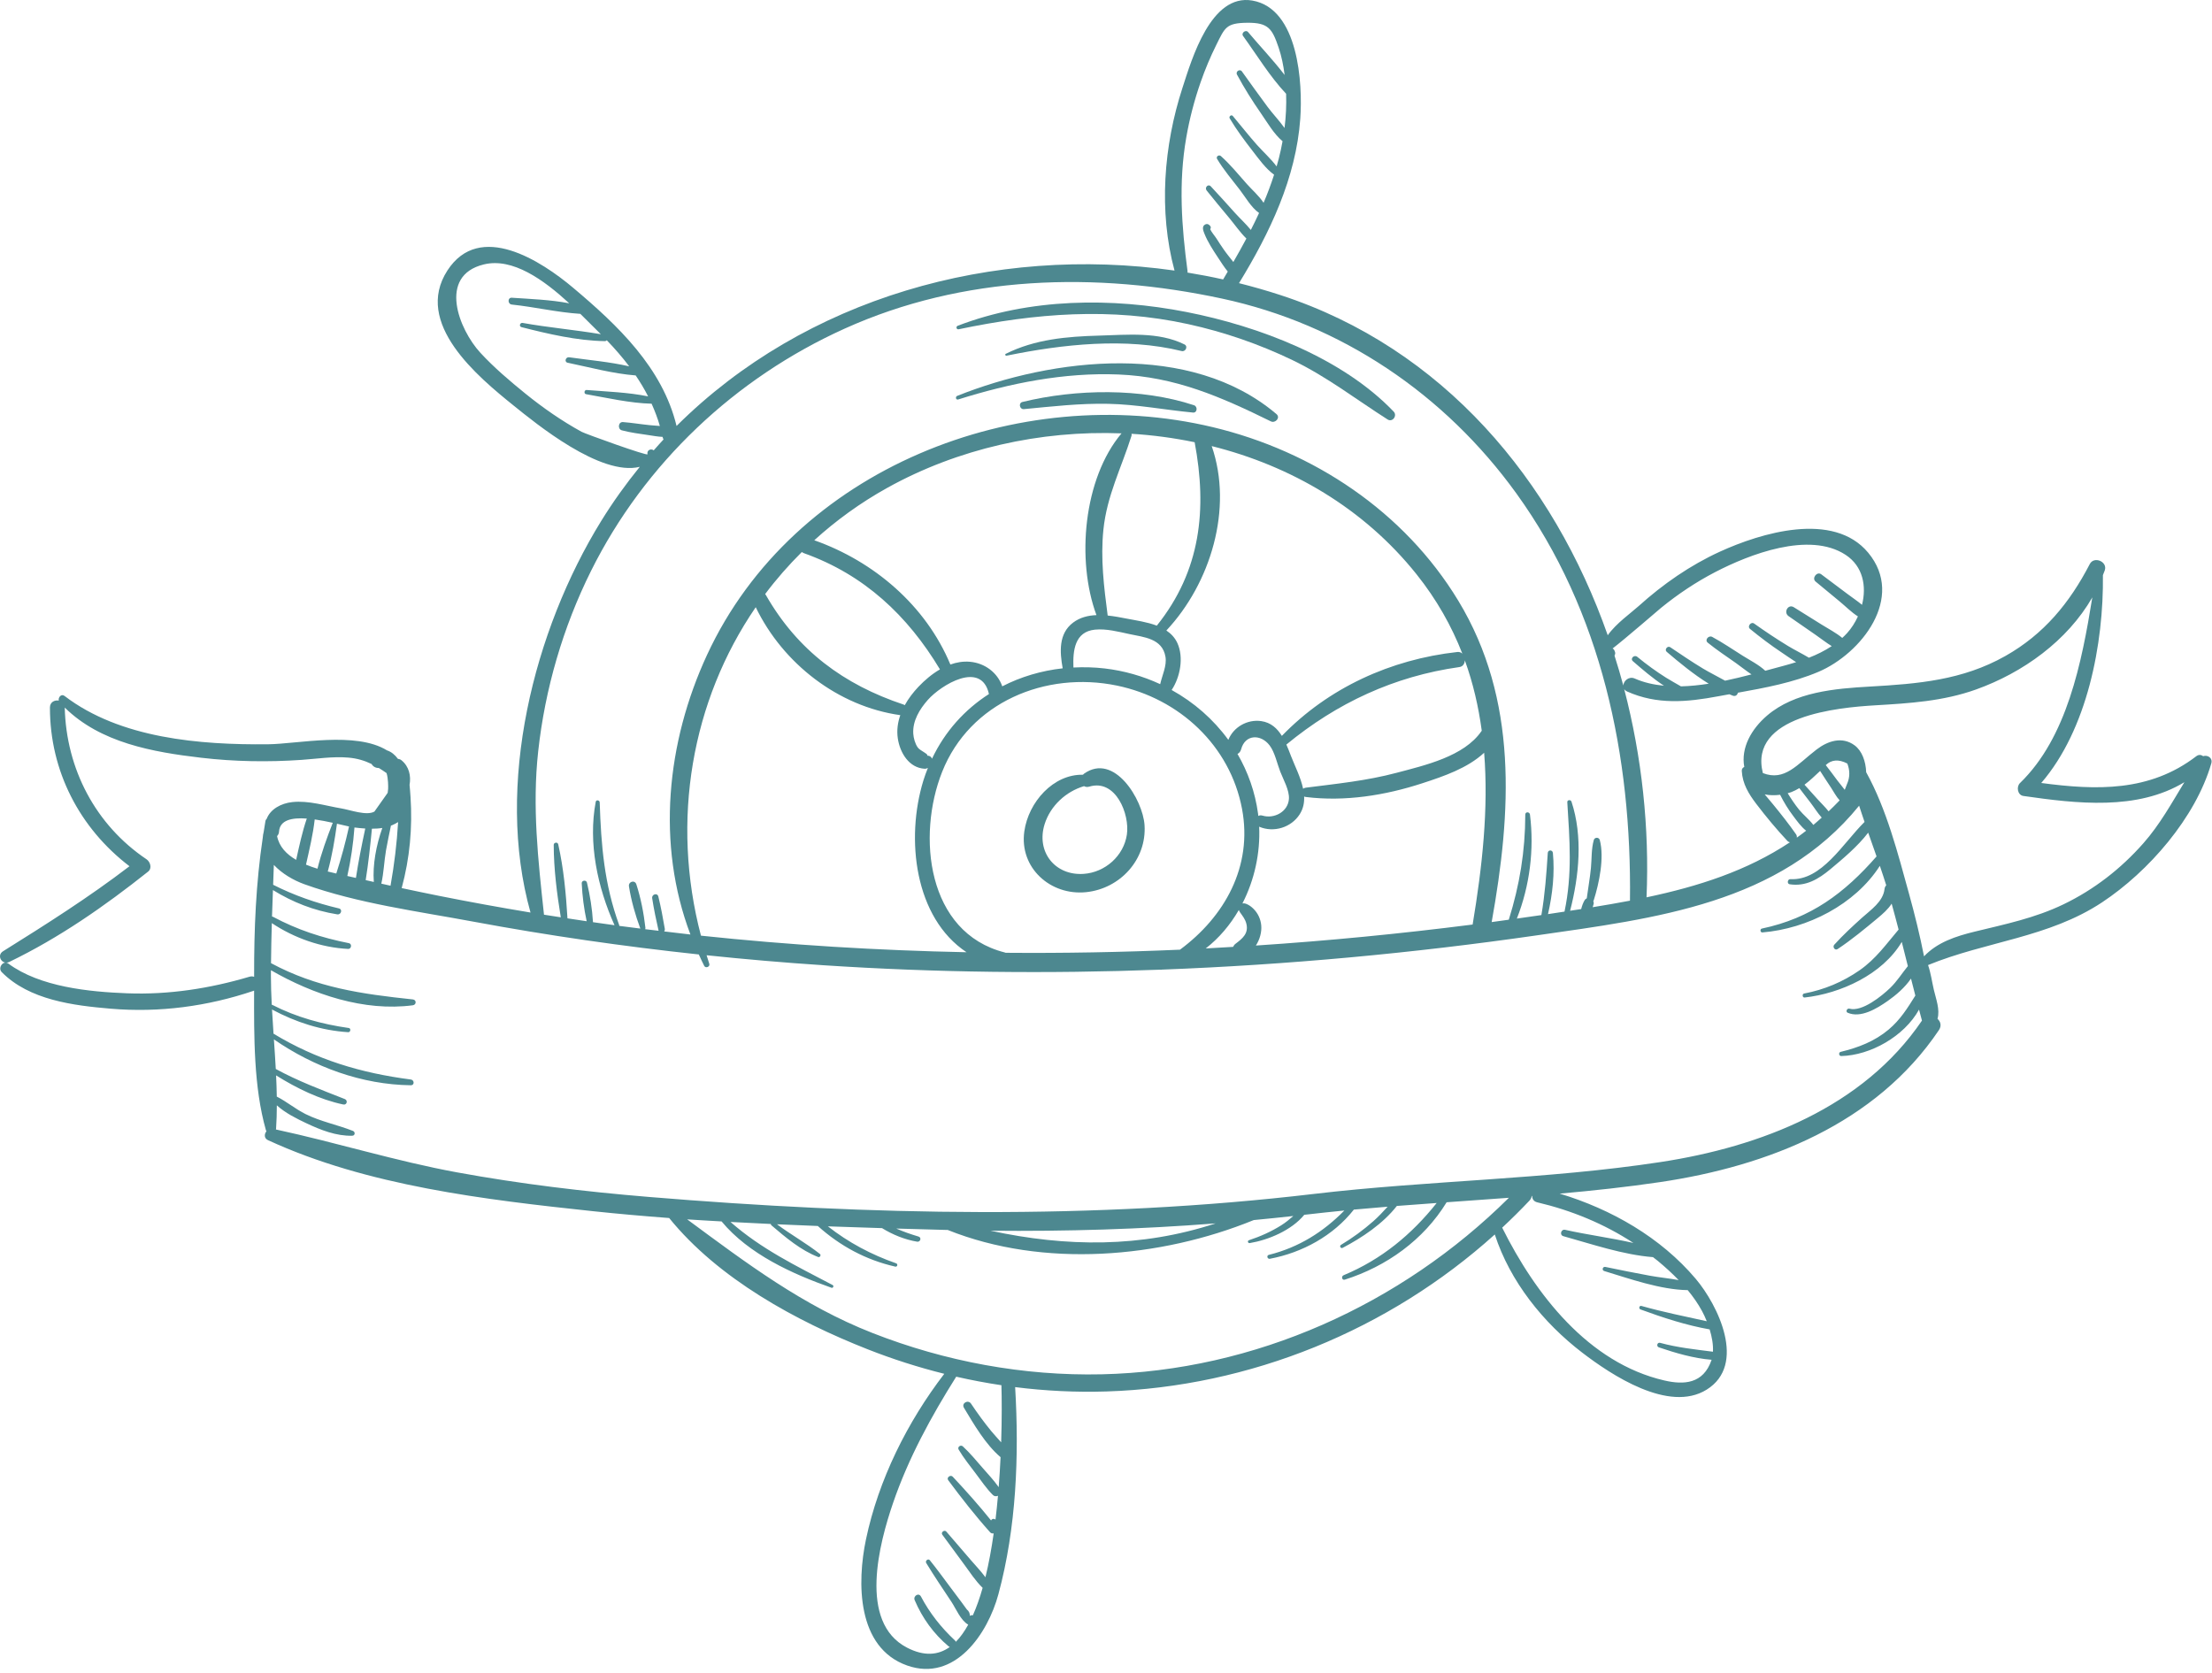 <?xml version="1.0" encoding="UTF-8"?> <svg xmlns="http://www.w3.org/2000/svg" width="316" height="239" viewBox="0 0 316 239" fill="none"><path d="M163.506 117.884C163.271 114.273 159.179 107.446 154.845 110.549C154.789 110.589 154.754 110.642 154.71 110.688C150.492 110.588 146.927 114.576 146.332 118.774C145.593 123.984 150.068 127.985 155.156 127.464C160.012 126.967 163.827 122.813 163.506 117.884ZM160.983 119.238C160.53 122.289 157.871 124.643 154.803 124.851C150.708 125.13 147.976 121.68 149.244 117.712C150.074 115.116 152.278 113.08 154.866 112.317C155.064 112.434 155.318 112.475 155.619 112.384C159.392 111.245 161.414 116.334 160.983 119.238Z" fill="#4D8890"></path><path d="M314.739 108.032C314.46 107.83 314.097 107.78 313.761 108.038C307.088 113.159 299.462 112.911 291.607 111.865C298.193 104.219 300.535 91.953 300.416 82.171C300.503 81.944 300.601 81.722 300.681 81.491C301.116 80.24 299.149 79.411 298.539 80.588C295.668 86.133 291.992 90.609 286.476 93.725C280.354 97.184 273.99 97.7 267.118 98.091C262.154 98.374 256.395 98.848 252.442 102.231C250.196 104.153 248.676 106.845 249.184 109.573C248.971 109.664 248.81 109.855 248.826 110.141C248.927 111.983 249.807 113.422 250.909 114.866C252.299 116.687 253.778 118.473 255.346 120.144C255.451 120.256 255.574 120.308 255.701 120.338C249.56 124.419 242.621 126.64 235.219 128.203C235.644 118.292 234.565 108.165 232.028 98.45C232.119 98.587 232.252 98.708 232.45 98.796C236.727 100.707 240.974 100.32 245.487 99.474C246.004 99.377 246.525 99.283 247.048 99.189C247.213 99.255 247.378 99.333 247.544 99.392C247.943 99.533 248.201 99.283 248.269 98.968C252.172 98.268 256.16 97.52 259.772 95.988C265.889 93.394 272.211 85.363 266.878 78.957C261.896 72.973 251.52 76.156 245.7 78.817C241.448 80.76 237.567 83.46 234.1 86.584C233.024 87.554 230.85 89.087 229.677 90.76C221.911 68.649 206.181 49.735 182.896 42.15C180.948 41.515 178.981 40.953 177.001 40.456C181.392 33.277 185.148 25.454 185.755 16.941C186.11 11.958 185.519 1.226 178.904 0.078C172.978 -0.951 170.258 8.449 168.928 12.536C166.233 20.817 165.499 30.189 167.789 38.655C141.948 34.974 115.03 42.561 96.651 60.856C94.633 52.523 88.262 46.49 81.879 41.116C77.369 37.318 68.524 31.516 63.913 38.65C59.043 46.186 68.241 53.805 73.362 57.932C76.55 60.502 85.792 68.09 91.396 66.695C89.424 69.127 87.575 71.697 85.888 74.429C76.24 90.062 70.673 112.149 75.788 130.374C71.427 129.651 67.076 128.859 62.74 127.995C60.951 127.638 59.167 127.262 57.383 126.882C58.547 122.574 58.937 118.246 58.647 113.859C58.644 113.818 58.642 113.777 58.637 113.735C58.6 113.204 58.564 112.672 58.508 112.139C58.739 110.851 58.441 109.504 57.355 108.619C57.2 108.492 57.023 108.436 56.847 108.416C56.433 107.855 55.905 107.402 55.288 107.208C50.835 104.454 42.475 106.295 38.284 106.336C28.583 106.431 17.179 105.52 9.217 99.428C8.758 99.077 8.286 99.634 8.397 100.095C7.809 99.985 7.135 100.302 7.134 101.081C7.125 110.162 11.375 118.324 18.498 123.759C12.713 128.187 6.611 132.051 0.43 135.91C-0.544 136.518 0.305 137.925 1.321 137.434C8.451 133.994 14.978 129.445 21.158 124.528C21.762 124.047 21.467 123.125 20.93 122.764C13.636 117.856 9.46 109.839 9.249 101.089C14.353 106.126 21.819 107.449 28.723 108.258C33.483 108.815 38.289 108.895 43.069 108.565C45.279 108.412 47.538 108.051 49.754 108.238C51.018 108.344 52.084 108.672 53.068 109.146C53.27 109.487 53.631 109.733 54.122 109.726C54.494 109.953 54.86 110.195 55.226 110.456C55.468 111.246 55.463 112.401 55.445 112.731C55.435 112.916 55.409 113.096 55.38 113.275C54.749 114.167 54.119 115.059 53.488 115.95C52.373 116.589 50.042 115.715 48.752 115.498C46.5 115.119 44.073 114.345 41.767 114.593C40.109 114.772 38.619 115.624 38.098 116.984C38.014 117.065 37.944 117.165 37.919 117.309C37.829 117.818 37.754 118.327 37.673 118.836C37.6 119.118 37.558 119.394 37.539 119.667C36.56 126.197 36.288 132.772 36.304 139.39C36.304 139.446 36.304 139.504 36.304 139.56C36.117 139.486 35.894 139.47 35.641 139.545C29.955 141.23 24.107 142.14 18.166 141.912C12.73 141.704 5.717 141.013 1.189 137.668C0.466 137.134 -0.354 138.277 0.248 138.887C4.186 142.875 10.459 143.659 15.818 144.113C22.745 144.701 29.625 143.786 36.198 141.569C36.236 141.556 36.267 141.538 36.301 141.522C36.286 148.082 36.232 155.289 37.989 161.471C38.006 161.531 38.037 161.575 38.063 161.624C37.742 162.021 37.704 162.626 38.287 162.895C52.423 169.426 69.344 171.405 84.688 173.041C88.319 173.428 91.956 173.743 95.595 174.019C102.636 182.711 113.74 188.751 123.975 192.783C127.532 194.184 131.185 195.35 134.898 196.276C129.611 203.168 125.503 211.414 123.712 219.927C122.419 226.07 122.378 235.41 129.597 237.953C136.42 240.356 141.107 233.406 142.626 227.782C145.197 218.266 145.602 207.997 145.021 198.178C149.353 198.723 153.726 198.937 158.089 198.798C178.567 198.148 198.393 190.032 213.542 176.37C215.732 183.105 220.451 188.971 226.027 193.248C230.185 196.437 238.397 201.904 243.807 198.54C249.559 194.963 245.441 186.485 242.245 182.704C237.25 176.795 230.193 172.756 222.813 170.534C227.618 170.107 232.409 169.592 237.17 168.885C252.576 166.598 267.991 160.541 276.986 147.174C277.408 146.547 277.217 145.944 276.788 145.562C277.162 144.226 276.573 142.745 276.266 141.424C276 140.279 275.831 139.019 275.438 137.878C283.698 134.491 292.65 133.979 300.301 128.915C306.945 124.518 313.65 116.831 315.9 109.068C316.13 108.269 315.362 107.828 314.739 108.032ZM253.283 114.906C252.895 114.432 252.492 113.967 252.104 113.496C252.816 113.641 253.574 113.644 254.305 113.551C254.835 114.616 255.454 115.624 256.177 116.582C256.713 117.292 257.294 118.117 258.021 118.684C257.581 119.024 257.138 119.358 256.688 119.676C256.711 119.52 256.689 119.356 256.576 119.193C255.546 117.716 254.424 116.3 253.283 114.906ZM261.566 112.519C261.95 113.099 262.31 113.811 262.804 114.344C262.76 114.392 262.715 114.441 262.67 114.488C262.667 114.49 262.665 114.492 262.662 114.494C262.658 114.497 262.657 114.503 262.653 114.506C262.187 114.999 261.708 115.459 261.228 115.916C260.764 115.324 260.201 114.793 259.701 114.24C259.06 113.532 258.428 112.816 257.785 112.111C258.574 111.525 259.278 110.834 260.018 110.146C260.521 110.944 261.044 111.731 261.566 112.519ZM260.823 109.31C261.64 108.524 262.666 108.444 263.903 109.086C264.29 110.09 264.28 111.057 263.871 111.985C263.757 112.27 263.648 112.557 263.537 112.843C263.198 112.377 262.801 111.937 262.495 111.524C261.944 110.781 261.393 110.039 260.823 109.31ZM258.648 114.68C259.163 115.35 259.649 116.156 260.246 116.812C259.849 117.165 259.454 117.523 259.049 117.858C258.466 117.079 257.614 116.417 257.014 115.678C256.412 114.937 255.884 114.14 255.384 113.327C255.565 113.274 255.751 113.228 255.919 113.163C256.324 113.005 256.695 112.811 257.048 112.599C257.576 113.296 258.114 113.986 258.648 114.68ZM237.283 86.853C239.69 84.893 242.283 83.159 245.039 81.729C249.883 79.216 258.452 75.86 263.657 79.27C266.157 80.909 266.669 83.767 266.003 86.411C265.346 85.866 264.619 85.385 263.952 84.881C262.694 83.932 261.437 82.983 260.17 82.045C259.57 81.601 258.792 82.603 259.368 83.085C260.51 84.041 261.66 84.986 262.81 85.931C263.64 86.614 264.481 87.477 265.417 88.068C265.015 88.946 264.495 89.762 263.876 90.446C263.655 90.691 263.42 90.92 263.18 91.141C262.294 90.399 261.195 89.841 260.238 89.238C258.915 88.404 257.585 87.581 256.257 86.754C255.441 86.245 254.741 87.494 255.512 88.029C256.8 88.923 258.086 89.821 259.379 90.708C260.13 91.224 260.878 91.826 261.676 92.311C260.665 92.981 259.562 93.522 258.42 93.969C257.433 93.377 256.38 92.867 255.411 92.278C253.765 91.276 252.16 90.203 250.589 89.086C250.143 88.768 249.57 89.5 249.999 89.851C251.446 91.033 252.928 92.155 254.482 93.193C255.163 93.649 255.865 94.146 256.59 94.604C256.01 94.785 255.429 94.956 254.853 95.109C254.007 95.334 253.105 95.581 252.183 95.831C251.246 94.96 249.984 94.33 248.935 93.669C247.502 92.767 246.089 91.797 244.599 90.993C244.1 90.724 243.481 91.425 243.963 91.818C245.24 92.857 246.631 93.767 247.974 94.719C248.696 95.231 249.435 95.836 250.214 96.352C248.984 96.672 247.724 96.984 246.443 97.25C245.38 96.649 244.265 96.111 243.233 95.487C241.656 94.535 240.137 93.495 238.608 92.469C238.218 92.207 237.737 92.817 238.101 93.126C239.889 94.649 241.943 96.348 244.102 97.682C242.769 97.889 241.438 98.03 240.137 98.06C239.44 97.652 238.725 97.269 238.044 96.843C236.594 95.935 235.216 94.927 233.894 93.841C233.461 93.486 232.836 94.09 233.27 94.465C234.604 95.62 236.107 96.917 237.711 97.971C236.239 97.828 234.829 97.513 233.536 96.943C232.707 96.577 231.95 97.265 231.9 97.933C231.517 96.498 231.091 95.076 230.643 93.661C230.734 93.508 230.782 93.319 230.716 93.149C230.687 93.075 230.659 93.001 230.631 92.927C230.584 92.806 230.49 92.702 230.373 92.647C232.097 91.33 236.926 87.143 237.283 86.853ZM169.46 19.681C169.931 16.969 170.624 14.301 171.533 11.703C172.163 9.902 172.896 8.144 173.747 6.435C174.98 3.961 175.135 3.283 178.181 3.253C181.21 3.223 181.743 4.109 182.66 6.795C183.086 8.043 183.35 9.381 183.518 10.714C181.89 8.581 179.977 6.584 178.294 4.58C177.964 4.187 177.272 4.712 177.577 5.133C179.545 7.852 181.408 10.935 183.731 13.399C183.786 15.031 183.708 16.665 183.506 18.286C182.763 17.245 181.842 16.282 181.102 15.294C179.856 13.629 178.659 11.928 177.442 10.241C177.169 9.773 176.461 10.189 176.717 10.665C177.755 12.595 178.918 14.44 180.168 16.239C181.078 17.549 181.976 19.134 183.222 20.178C183.073 20.999 182.897 21.815 182.692 22.624C182.594 23.011 182.483 23.393 182.373 23.776C181.555 22.674 180.463 21.707 179.565 20.698C178.371 19.357 177.271 17.942 176.114 16.569C175.905 16.322 175.512 16.64 175.672 16.91C176.635 18.534 177.773 20.055 178.929 21.546C179.84 22.72 180.794 24.079 182.012 24.96C181.574 26.323 181.073 27.662 180.512 28.975C179.87 27.994 178.893 27.152 178.14 26.307C176.94 24.958 175.762 23.501 174.414 22.3C174.133 22.05 173.668 22.368 173.876 22.715C174.8 24.258 176.01 25.68 177.107 27.104C177.929 28.171 178.737 29.638 179.867 30.43C179.492 31.244 179.099 32.05 178.692 32.849C177.985 31.978 177.113 31.187 176.388 30.378C175.258 29.116 174.124 27.86 172.968 26.621C172.592 26.219 172.047 26.802 172.376 27.213C173.44 28.54 174.524 29.847 175.614 31.152C176.411 32.106 177.154 33.202 178.055 34.08C177.455 35.209 176.831 36.326 176.192 37.434C175.734 36.846 175.253 36.271 174.837 35.671C174.468 35.138 174.108 34.6 173.763 34.051C173.559 33.725 173.089 33.197 172.884 32.752C172.968 32.629 173.011 32.465 172.92 32.331C172.745 32.073 172.481 31.911 172.165 32.074C171.642 32.344 171.9 32.979 172.052 33.365C172.52 34.549 173.264 35.684 173.963 36.744C174.403 37.411 174.866 38.147 175.395 38.799C175.175 39.174 174.955 39.549 174.733 39.922C173.042 39.544 171.342 39.221 169.637 38.942C169.643 38.88 169.66 38.825 169.651 38.756C168.797 32.341 168.344 26.103 169.46 19.681ZM83.09 61.694C80.249 60.134 77.576 58.275 75.058 56.236C72.823 54.426 70.585 52.523 68.631 50.407C65.553 47.073 62.513 39.4 69.102 37.782C73.234 36.768 77.678 39.982 81.323 43.335C78.642 42.819 75.786 42.719 73.121 42.539C72.488 42.496 72.508 43.449 73.121 43.513C76.383 43.855 79.642 44.635 82.907 44.841C83.942 45.853 84.888 46.821 85.71 47.626C85.751 47.666 85.79 47.708 85.831 47.748C82.128 47.122 78.369 46.799 74.664 46.137C74.275 46.067 74.103 46.638 74.498 46.739C78.333 47.716 82.416 48.671 86.39 48.738C86.514 48.74 86.614 48.691 86.688 48.616C87.837 49.808 88.912 51.043 89.885 52.338C87.089 51.694 84.108 51.446 81.306 51.045C80.807 50.974 80.572 51.715 81.092 51.823C84.258 52.479 87.573 53.39 90.812 53.638C91.463 54.601 92.063 55.594 92.587 56.63C89.745 56.047 86.592 55.945 83.8 55.718C83.461 55.691 83.38 56.257 83.719 56.316C86.682 56.836 90.01 57.603 93.085 57.678C93.544 58.701 93.951 59.755 94.265 60.861C93.783 60.812 93.295 60.79 92.804 60.741C91.534 60.614 90.272 60.399 89 60.302C88.316 60.25 88.195 61.313 88.84 61.483C90.071 61.808 91.353 61.976 92.612 62.159C93.287 62.257 93.973 62.391 94.654 62.417C94.656 62.428 94.659 62.438 94.661 62.448C94.688 62.579 94.735 62.686 94.79 62.785C94.314 63.294 93.851 63.817 93.388 64.342C93.012 64.04 92.379 64.296 92.497 64.897C92.558 65.206 83.599 61.974 83.09 61.694ZM76.884 107.349C77.863 98.415 80.428 89.607 84.435 81.561C92.09 66.189 105.022 54.018 120.648 46.958C137.612 39.294 156.536 38.793 174.565 42.657C191.633 46.315 206.401 56.342 216.603 70.466C228.857 87.429 233.106 108.082 232.853 128.68C231.1 129.016 229.32 129.319 227.525 129.613C227.581 129.46 227.629 129.307 227.66 129.159C227.693 129.001 227.667 128.861 227.615 128.735C227.638 128.7 227.663 128.667 227.677 128.623C228.451 126.182 229.212 122.526 228.539 120.01C228.426 119.586 227.806 119.594 227.688 120.01C227.32 121.307 227.403 122.675 227.276 124.01C227.137 125.464 226.868 126.898 226.681 128.345C226.566 128.399 226.457 128.479 226.374 128.616C226.151 128.983 225.994 129.44 225.882 129.88C225.355 129.962 224.828 130.039 224.301 130.12C225.592 125.116 226.138 119.497 224.498 114.531C224.396 114.221 223.878 114.252 223.9 114.612C224.237 120.01 224.632 124.892 223.501 130.242C222.715 130.361 221.929 130.485 221.143 130.601C221.793 127.733 222.12 124.801 221.842 121.859C221.798 121.394 221.142 121.384 221.111 121.859C220.919 124.842 220.707 127.791 220.197 130.737C219.03 130.906 217.862 131.075 216.694 131.238C218.538 126.549 219.189 121.388 218.568 116.381C218.517 115.966 217.899 115.937 217.898 116.381C217.886 121.624 217.09 126.454 215.542 131.398C214.726 131.51 213.912 131.629 213.096 131.738C215.91 116.066 216.906 99.97 208.32 85.811C200.607 73.092 187.641 64.472 173.283 61.035C145.467 54.376 113.345 66.927 101.008 93.56C95.206 106.087 93.753 120.624 98.632 133.514C97.38 133.377 96.13 133.221 94.88 133.072C94.955 132.974 94.997 132.846 94.971 132.694C94.707 131.149 94.423 129.61 94.049 128.089C93.906 127.505 93.082 127.765 93.169 128.332C93.405 129.882 93.73 131.413 94.076 132.942C94.08 132.957 94.089 132.966 94.093 132.98C93.449 132.902 92.804 132.833 92.16 132.752C92.191 132.698 92.211 132.635 92.202 132.551C91.967 130.486 91.548 128.322 90.908 126.346C90.686 125.662 89.743 125.952 89.852 126.637C90.171 128.653 90.757 130.737 91.471 132.65C91.473 132.656 91.478 132.66 91.48 132.665C90.475 132.538 89.47 132.416 88.467 132.281C88.472 132.242 88.468 132.201 88.452 132.157C86.323 126.33 85.871 120.767 85.672 114.632C85.662 114.32 85.167 114.222 85.104 114.555C83.993 120.427 85.369 126.796 87.789 132.186C86.763 132.046 85.737 131.903 84.713 131.753C84.597 129.861 84.294 127.922 83.85 126.093C83.75 125.681 83.082 125.762 83.103 126.194C83.187 127.99 83.424 129.844 83.81 131.617C82.896 131.481 81.982 131.345 81.068 131.204C80.858 127.676 80.518 124.063 79.746 120.624C79.664 120.261 79.102 120.346 79.103 120.711C79.111 124.145 79.557 127.651 80.113 131.056C79.313 130.931 78.513 130.812 77.714 130.683C76.87 122.852 76.016 115.269 76.884 107.349ZM179.081 129.854C178.791 129.564 178.429 129.284 178.04 129.139C177.802 129.05 177.642 129.047 177.49 129.074C179.207 125.728 180.051 121.883 179.881 118.102C179.897 118.11 179.905 118.122 179.922 118.129C181.967 118.985 184.458 118.239 185.672 116.337C186.18 115.541 186.346 114.679 186.306 113.796C186.375 113.826 186.446 113.853 186.532 113.864C192.11 114.564 197.886 113.638 203.201 111.901C206.284 110.894 209.625 109.76 212.021 107.547C212.66 115.53 211.758 123.81 210.376 132.09C200.088 133.401 189.761 134.409 179.411 135.09C179.976 134.223 180.267 133.144 180.176 132.202C180.091 131.31 179.713 130.488 179.081 129.854ZM161.646 61.976C164.682 62.161 167.698 62.567 170.664 63.181C172.46 72.731 171.563 81.523 165.259 89.388C163.881 88.862 162.31 88.644 160.998 88.389C160.128 88.22 159.188 88.038 158.24 87.941C157.706 83.843 157.203 79.813 157.629 75.669C158.129 70.81 160.195 66.851 161.637 62.282C161.67 62.176 161.665 62.074 161.646 61.976ZM173.102 63.733C184.419 66.562 194.819 72.611 202.348 82.029C205.246 85.654 207.379 89.456 208.909 93.39C208.731 93.218 208.491 93.117 208.193 93.151C198.666 94.211 189.792 98.252 183.123 105.135C182.465 104.073 181.574 103.231 180.192 103.027C178.194 102.732 176.204 103.881 175.477 105.704C173.349 102.776 170.572 100.347 167.379 98.58C168.608 96.731 169.126 93.914 168.203 91.887C167.846 91.104 167.29 90.525 166.624 90.081C172.932 83.347 176.194 72.672 173.102 63.733ZM183.768 106.375C191 100.421 199.183 96.615 208.484 95.303C209.002 95.23 209.246 94.799 209.262 94.342C210.449 97.615 211.218 100.979 211.68 104.404C211.669 104.419 211.656 104.43 211.645 104.445C209.163 108.088 203.51 109.347 199.51 110.412C195.238 111.55 190.901 111.98 186.53 112.538C186.375 112.558 186.258 112.618 186.16 112.692C185.818 111.063 184.973 109.42 184.433 108.027C184.226 107.49 184.013 106.925 183.768 106.375ZM184.133 114.139C184.003 116.003 181.999 117.018 180.363 116.528C180.117 116.454 179.914 116.487 179.754 116.576C179.742 116.473 179.739 116.37 179.725 116.267C179.307 113.158 178.277 110.283 176.784 107.715C177.019 107.603 177.214 107.387 177.306 107.043C177.876 104.91 180.097 104.842 181.363 106.482C182.11 107.45 182.452 109.11 182.893 110.244C183.33 111.371 184.218 112.913 184.133 114.139ZM156.435 89.957C158.055 89.8 159.763 90.25 161.33 90.588C163.391 91.034 166.046 91.201 166.494 93.826C166.714 95.111 166.032 96.449 165.741 97.745C163.272 96.599 160.598 95.83 157.817 95.503C156.309 95.326 154.814 95.293 153.341 95.369C153.341 95.358 153.347 95.35 153.346 95.338C153.258 92.967 153.516 90.241 156.435 89.957ZM156.636 87.882C155.443 87.928 154.294 88.209 153.313 88.941C151.194 90.523 151.395 93.165 151.812 95.484C148.752 95.823 145.826 96.694 143.181 98.056C142.495 96.088 140.69 94.735 138.56 94.547C137.597 94.462 136.66 94.621 135.768 94.94C132.26 86.517 124.862 80.202 116.324 77.187C119.432 74.363 122.904 71.836 126.752 69.699C136.839 64.096 148.622 61.464 160.217 61.915C154.771 68.383 153.74 80.055 156.636 87.882ZM131.108 106.793C130.734 106.265 130.505 105.457 130.467 104.817C130.358 102.982 131.377 101.316 132.549 99.993C134.437 97.862 140.196 94.31 141.278 99.157C137.829 101.369 134.994 104.49 133.143 108.399C133.076 108.215 132.934 108.062 132.734 107.999C132.609 107.96 132.524 107.938 132.401 107.994C132.84 107.793 131.453 107.282 131.108 106.793ZM134.279 95.637C133.127 96.303 132.085 97.195 131.211 98.115C130.461 98.906 129.78 99.794 129.25 100.752C129.201 100.722 129.158 100.686 129.1 100.666C120.514 97.811 113.928 92.91 109.413 85.019C109.381 84.963 109.345 84.917 109.309 84.871C110.892 82.758 112.647 80.756 114.548 78.867C114.64 78.935 114.743 78.997 114.866 79.041C123.445 82.103 129.657 87.937 134.279 95.637ZM128.614 102.175C128.248 103.226 128.086 104.338 128.258 105.496C128.562 107.548 129.858 109.713 132.102 109.832C132.262 109.84 132.415 109.787 132.557 109.711C132.322 110.3 132.099 110.9 131.909 111.521C129.347 119.865 130.655 131.122 138.075 136.046C125.402 135.788 112.74 135.015 100.136 133.679C95.811 117.215 98.791 100.132 107.962 86.752C111.849 94.809 119.74 100.927 128.614 102.175ZM134.592 110.275C138.541 100.333 149.377 95.842 159.56 97.95C168.457 99.792 175.734 106.519 177.435 115.575C178.986 123.836 174.907 130.994 168.57 135.681C160.275 136.044 151.968 136.195 143.665 136.126C143.619 136.108 143.576 136.088 143.524 136.075C132.392 133.248 130.967 119.401 134.592 110.275ZM176.976 130.01C177.024 130.127 177.076 130.244 177.153 130.354C177.529 130.892 177.891 131.323 178.053 131.978C178.396 133.369 177.49 134.092 176.506 134.835C176.336 134.963 176.232 135.118 176.158 135.28C174.855 135.355 173.552 135.438 172.249 135.504C174.166 134.015 175.749 132.128 176.976 130.01ZM55.848 117.957C55.901 117.937 55.956 117.923 56.008 117.901C56.329 117.765 56.617 117.614 56.873 117.45C56.695 120.492 56.328 123.521 55.79 126.543C55.351 126.447 54.913 126.344 54.474 126.247C54.827 124.692 54.877 123.044 55.146 121.475C55.349 120.296 55.614 119.13 55.848 117.957ZM53.131 118.398C53.631 118.395 54.13 118.372 54.616 118.291C53.748 120.742 53.215 123.563 53.403 126.006C53.016 125.92 52.629 125.83 52.241 125.744C52.63 123.313 52.894 120.844 53.131 118.398ZM52.18 118.372C51.681 120.707 51.205 123.067 50.846 125.43C50.534 125.359 50.221 125.292 49.909 125.219C49.816 125.197 49.714 125.175 49.618 125.153C50.124 122.875 50.466 120.55 50.637 118.224C51.134 118.288 51.654 118.338 52.18 118.372ZM49.862 118.081C49.362 120.357 48.755 122.584 48.04 124.8C47.643 124.711 47.235 124.616 46.823 124.513C47.432 122.31 47.824 119.952 48.138 117.687C48.788 117.837 49.383 117.979 49.862 118.081ZM47.538 117.554C46.706 119.67 45.897 121.907 45.351 124.114C44.791 123.945 44.243 123.749 43.713 123.532C44.19 121.407 44.716 119.238 44.959 117.072C45.83 117.194 46.718 117.373 47.538 117.554ZM39.861 118.825C39.967 117.135 41.728 116.792 43.826 116.948C43.175 118.858 42.747 120.877 42.307 122.849C40.936 122.054 39.885 120.981 39.582 119.45C39.737 119.297 39.844 119.087 39.861 118.825ZM143.023 206.067C142.543 205.522 142.043 204.992 141.588 204.438C140.563 203.189 139.616 201.882 138.718 200.539C138.303 199.917 137.312 200.478 137.706 201.13C139.127 203.485 140.778 206.362 142.938 208.185C142.873 209.566 142.786 211.005 142.671 212.471C141.994 211.507 141.169 210.629 140.396 209.745C139.474 208.69 138.583 207.599 137.551 206.648C137.241 206.362 136.725 206.726 136.953 207.109C137.669 208.311 138.551 209.404 139.391 210.52C140.17 211.556 140.918 212.669 141.836 213.586C142.051 213.801 142.333 213.807 142.567 213.703C142.467 214.83 142.352 215.967 142.216 217.1C142.014 216.945 141.699 216.963 141.583 217.231C139.853 215.075 137.987 212.983 136.103 210.976C135.791 210.644 135.175 211.093 135.457 211.474C137.344 214.015 139.335 216.567 141.45 218.922C141.583 219.07 141.775 219.11 141.955 219.076C141.645 221.246 141.261 223.37 140.776 225.342C140.127 224.464 139.349 223.655 138.657 222.85C137.501 221.505 136.345 220.16 135.188 218.817C134.921 218.507 134.368 218.924 134.614 219.26C135.662 220.688 136.71 222.116 137.76 223.542C138.576 224.651 139.372 225.888 140.377 226.855C139.972 228.278 139.51 229.601 138.982 230.777C138.802 230.745 138.654 230.783 138.542 230.86C138.568 230.507 138.433 230.198 138.115 229.938C137.852 229.578 137.589 229.218 137.326 228.858C136.795 228.14 136.255 227.428 135.72 226.714C134.766 225.441 133.832 224.149 132.832 222.91C132.596 222.618 132.129 222.994 132.318 223.307C133.466 225.205 134.725 227.042 135.946 228.894C136.549 229.809 137.251 231.525 138.319 232.114C137.788 233.076 137.203 233.908 136.552 234.564C136.52 234.49 136.469 234.417 136.396 234.348C134.446 232.53 132.81 230.454 131.564 228.095C131.245 227.491 130.417 228.022 130.67 228.617C131.765 231.188 133.382 233.427 135.524 235.22C135.575 235.262 135.628 235.283 135.682 235.307C134.028 236.49 132.016 236.666 129.568 235.396C122.573 231.766 125.628 220.43 127.578 214.735C129.766 208.346 133.014 202.391 136.602 196.689C138.738 197.176 140.893 197.583 143.06 197.907C143.115 199.717 143.136 202.633 143.023 206.067ZM157.397 196.348C146.222 196.6 135.019 194.521 124.621 190.438C114.626 186.512 106.635 180.461 98.169 174.212C99.806 174.326 101.445 174.409 103.083 174.505C106.955 179.181 113.2 182.015 118.787 183.983C119.015 184.063 119.164 183.705 118.951 183.594C113.666 180.815 108.8 178.478 104.357 174.582C106.276 174.69 108.197 174.78 110.117 174.87C110.115 174.938 110.144 175.01 110.217 175.073C112.223 176.785 114.402 178.631 116.885 179.592C117.12 179.683 117.336 179.318 117.137 179.16C115.19 177.617 112.993 176.405 110.998 174.914C112.941 175.003 114.885 175.083 116.829 175.157C120.015 178.016 123.698 180.009 127.888 180.96C128.195 181.03 128.312 180.594 128.017 180.49C124.475 179.253 121.206 177.515 118.271 175.209C120.849 175.304 123.427 175.387 126.005 175.464C127.539 176.406 129.25 177.105 131.013 177.399C131.487 177.478 131.695 176.807 131.215 176.665C130.108 176.337 129.056 175.969 128.037 175.524C130.391 175.592 132.744 175.658 135.097 175.719C135.193 175.722 135.289 175.722 135.385 175.724C149.057 181.208 165.728 179.762 179.11 174.311C180.99 174.134 182.874 173.939 184.759 173.732C184.222 174.198 183.677 174.656 183.063 175.042C181.612 175.956 180.055 176.653 178.426 177.189C178.161 177.276 178.272 177.644 178.539 177.6C181.172 177.163 184.501 175.788 186.324 173.559C186.494 173.54 186.663 173.523 186.833 173.503C188.57 173.299 190.31 173.119 192.051 172.948C189.061 175.986 185.589 178.202 181.259 179.284C180.894 179.375 181.051 179.91 181.413 179.842C186.058 178.964 190.475 176.546 193.408 172.817C195.015 172.667 196.624 172.532 198.233 172.401C197.582 173.114 196.928 173.824 196.196 174.469C194.755 175.738 193.213 176.869 191.568 177.857C191.298 178.019 191.536 178.423 191.814 178.278C194.571 176.834 197.567 174.838 199.551 172.294C201.446 172.144 203.343 172.01 205.24 171.873C201.657 176.377 197.348 179.944 191.946 182.192C191.57 182.348 191.707 182.954 192.12 182.823C198.078 180.934 203.379 177.138 206.661 171.768C209.626 171.557 212.592 171.349 215.556 171.128C200.144 186.423 179.217 195.856 157.397 196.348ZM141.51 175.833C152.296 175.945 162.96 175.621 173.668 174.786C162.966 178.286 152.35 178.166 141.51 175.833ZM233.345 177.583C230.117 176.85 226.749 176.414 223.592 175.705C223.002 175.573 222.753 176.452 223.341 176.615C227.414 177.748 231.858 179.271 236.143 179.609C236.372 179.79 236.609 179.959 236.834 180.147C237.862 181.001 238.868 181.913 239.809 182.887C238.447 182.636 237.036 182.507 235.706 182.263C233.577 181.873 231.453 181.446 229.334 181.006C228.952 180.927 228.794 181.479 229.172 181.593C232.786 182.687 237.206 184.265 241.102 184.322C241.875 185.257 242.572 186.251 243.149 187.314C243.379 187.737 243.61 188.233 243.823 188.765C240.705 188.078 237.585 187.454 234.5 186.583C234.175 186.491 234.054 186.969 234.362 187.082C237.551 188.252 240.872 189.341 244.236 189.932C244.559 190.989 244.766 192.112 244.707 193.121C242.17 192.791 239.67 192.538 237.162 191.853C236.743 191.738 236.579 192.361 236.984 192.499C239.353 193.304 241.957 194.07 244.513 194.273C244.511 194.278 244.511 194.283 244.51 194.288C243.339 197.75 240.521 197.863 237.783 197.233C226.885 194.726 219.313 184.86 214.598 175.398C215.933 174.153 217.233 172.87 218.488 171.539C218.685 171.33 218.786 171.101 218.813 170.874C218.834 170.872 218.855 170.87 218.877 170.869C218.876 171.27 219.093 171.655 219.602 171.775C224.504 172.929 229.162 174.842 233.345 177.583ZM237.219 166.023C220.859 168.523 204.114 168.638 187.662 170.581C156.18 174.3 124.229 173.62 92.655 171.004C83.497 170.245 74.359 169.155 65.317 167.501C56.559 165.898 48.096 163.243 39.415 161.368C39.421 161.336 39.436 161.31 39.438 161.276C39.516 160.165 39.542 159.044 39.548 157.919C40.76 159.027 42.42 159.841 43.766 160.478C45.789 161.435 48.061 162.331 50.327 162.26C50.741 162.247 50.777 161.714 50.42 161.573C48.169 160.683 45.836 160.253 43.64 159.163C42.228 158.462 40.948 157.383 39.541 156.671C39.528 155.665 39.489 154.654 39.442 153.642C42.388 155.487 45.674 157.091 49.04 157.799C49.556 157.908 49.732 157.209 49.254 157.021C45.862 155.687 42.581 154.46 39.397 152.725C39.321 151.318 39.226 149.907 39.129 148.497C44.851 152.449 51.704 154.968 58.692 155.052C59.237 155.059 59.2 154.296 58.692 154.23C51.549 153.302 45.224 151.409 39.074 147.681C38.996 146.528 38.922 145.378 38.859 144.23C42.26 146.047 45.88 147.226 49.746 147.47C50.083 147.491 50.169 146.921 49.827 146.872C46 146.327 42.357 145.338 38.903 143.569C38.875 143.555 38.848 143.551 38.82 143.545C38.75 142.152 38.704 140.765 38.701 139.388C38.701 139.131 38.707 138.875 38.708 138.618C44.727 142.083 52.034 144.545 58.974 143.625C59.504 143.554 59.519 142.845 58.974 142.788C51.629 142.011 45.234 141.109 38.717 137.606C38.732 135.699 38.777 133.793 38.833 131.887C42.041 134.023 45.89 135.384 49.736 135.574C50.202 135.597 50.313 134.845 49.847 134.752C45.964 133.981 42.506 132.853 39.003 130.985C38.953 130.958 38.905 130.948 38.858 130.939C38.898 129.681 38.946 128.422 38.992 127.164C41.833 128.915 44.856 130.103 48.18 130.635C48.728 130.723 48.979 129.916 48.415 129.784C45.156 129.019 42.005 127.923 39.02 126.408C39.055 125.462 39.087 124.516 39.121 123.57C40.27 124.797 41.888 125.758 43.491 126.334C51.108 129.069 59.717 130.206 67.656 131.682C78.313 133.662 89.052 135.212 99.832 136.364C100.085 136.91 100.327 137.459 100.603 137.997C100.806 138.392 101.471 138.119 101.326 137.692C101.19 137.288 101.071 136.882 100.943 136.477C106.494 137.055 112.054 137.537 117.621 137.904C133.638 138.959 149.7 139.139 165.734 138.539C165.804 138.554 165.879 138.559 165.96 138.54C165.972 138.537 165.984 138.532 165.996 138.529C183.922 137.848 201.814 136.188 219.57 133.631C236.487 131.194 254.204 129.141 265.59 115.109C265.835 115.885 266.101 116.658 266.364 117.43C263.276 120.482 260.245 125.851 255.768 125.604C255.356 125.582 255.25 126.274 255.669 126.337C257.977 126.682 259.766 125.617 261.502 124.169C263.243 122.715 265.379 120.934 266.885 118.963C267.281 120.094 267.682 121.225 268.079 122.356C263.494 127.599 258.701 131.195 251.699 132.664C251.392 132.728 251.455 133.244 251.774 133.217C258.182 132.685 264.994 129.253 268.549 123.702C268.867 124.628 269.171 125.557 269.464 126.488C269.339 126.613 269.244 126.784 269.219 127.013C269.017 128.823 267.268 129.977 266.011 131.109C264.639 132.344 263.281 133.602 262.04 134.97C261.752 135.287 262.127 135.852 262.52 135.591C264.53 134.257 266.394 132.708 268.247 131.168C268.964 130.572 269.731 129.901 270.237 129.107C270.581 130.338 270.907 131.573 271.228 132.809C269.447 134.902 267.986 137.004 265.654 138.624C263.249 140.295 260.604 141.399 257.729 141.946C257.413 142.006 257.48 142.55 257.806 142.514C262.917 141.951 268.919 139.235 271.682 134.574C271.975 135.725 272.263 136.877 272.551 138.029C271.703 139.064 271 140.21 270.019 141.153C268.839 142.288 266.002 144.608 264.198 144.107C263.861 144.014 263.611 144.544 263.952 144.691C265.828 145.501 268.13 144.086 269.655 143.02C270.835 142.195 272.128 141.097 273 139.809C273.204 140.62 273.412 141.43 273.62 142.239C272.507 144.013 271.482 145.685 269.808 147.092C267.796 148.782 265.474 149.668 262.952 150.279C262.619 150.359 262.689 150.885 263.033 150.877C267.179 150.78 272.017 148.086 274.148 144.242C274.287 144.765 274.423 145.29 274.566 145.812C266.144 158.211 251.524 163.837 237.219 166.023ZM306.19 120.484C302.978 124.123 299.164 127.09 294.785 129.202C290.719 131.163 286.466 132.039 282.122 133.097C279.423 133.754 276.757 134.621 274.863 136.632C274.273 133.64 273.542 130.674 272.722 127.706C271.124 121.925 269.522 115.612 266.604 110.342C266.602 110.339 266.599 110.338 266.598 110.334C266.54 108.767 265.997 107.265 264.943 106.487C263.169 105.177 261.121 105.849 259.516 107.079C256.728 109.216 254.96 111.668 251.837 110.45C249.788 102.264 262.588 101.081 267.854 100.771C272.798 100.479 277.593 100.189 282.298 98.505C288.975 96.115 295.326 91.571 298.903 85.347C297.394 94.691 295.282 105.375 288.569 111.876C288.026 112.401 288.213 113.599 289.056 113.72C296.694 114.816 305.31 115.838 312.057 111.75C310.236 114.736 308.573 117.784 306.19 120.484Z" fill="#4D8890"></path><path d="M170.572 57.895C163.051 55.408 153.711 55.564 146.068 57.428C145.463 57.575 145.662 58.462 146.21 58.45C146.209 58.453 146.208 58.456 146.208 58.459C150.264 58.072 154.258 57.609 158.343 57.694C162.427 57.779 166.383 58.562 170.431 58.942C171.054 59 171.115 58.075 170.572 57.895Z" fill="#4D8890"></path><path d="M182.352 59.162C170.111 48.764 150.465 51.08 136.745 56.559C136.435 56.683 136.552 57.177 136.886 57.072C144.273 54.751 152.003 53.19 159.779 53.503C167.893 53.83 174.391 56.683 181.55 60.201C182.181 60.512 182.961 59.679 182.352 59.162Z" fill="#4D8890"></path><path d="M169.214 49.21C165.519 47.369 161.037 47.836 157.028 47.948C152.414 48.077 147.856 48.463 143.675 50.554C143.521 50.631 143.633 50.85 143.787 50.819C151.782 49.181 160.787 48.183 168.816 50.156C169.364 50.291 169.758 49.481 169.214 49.21Z" fill="#4D8890"></path><path d="M199.097 58.807C191.711 51.087 179.787 46.596 169.517 44.58C158.807 42.478 147.099 42.588 136.82 46.542C136.512 46.66 136.627 47.11 136.958 47.041C147.927 44.746 158.694 43.89 169.735 46.308C174.888 47.436 179.907 49.173 184.659 51.46C189.554 53.817 193.685 57.037 198.232 59.931C198.929 60.376 199.649 59.384 199.097 58.807Z" fill="#4D8890"></path></svg> 